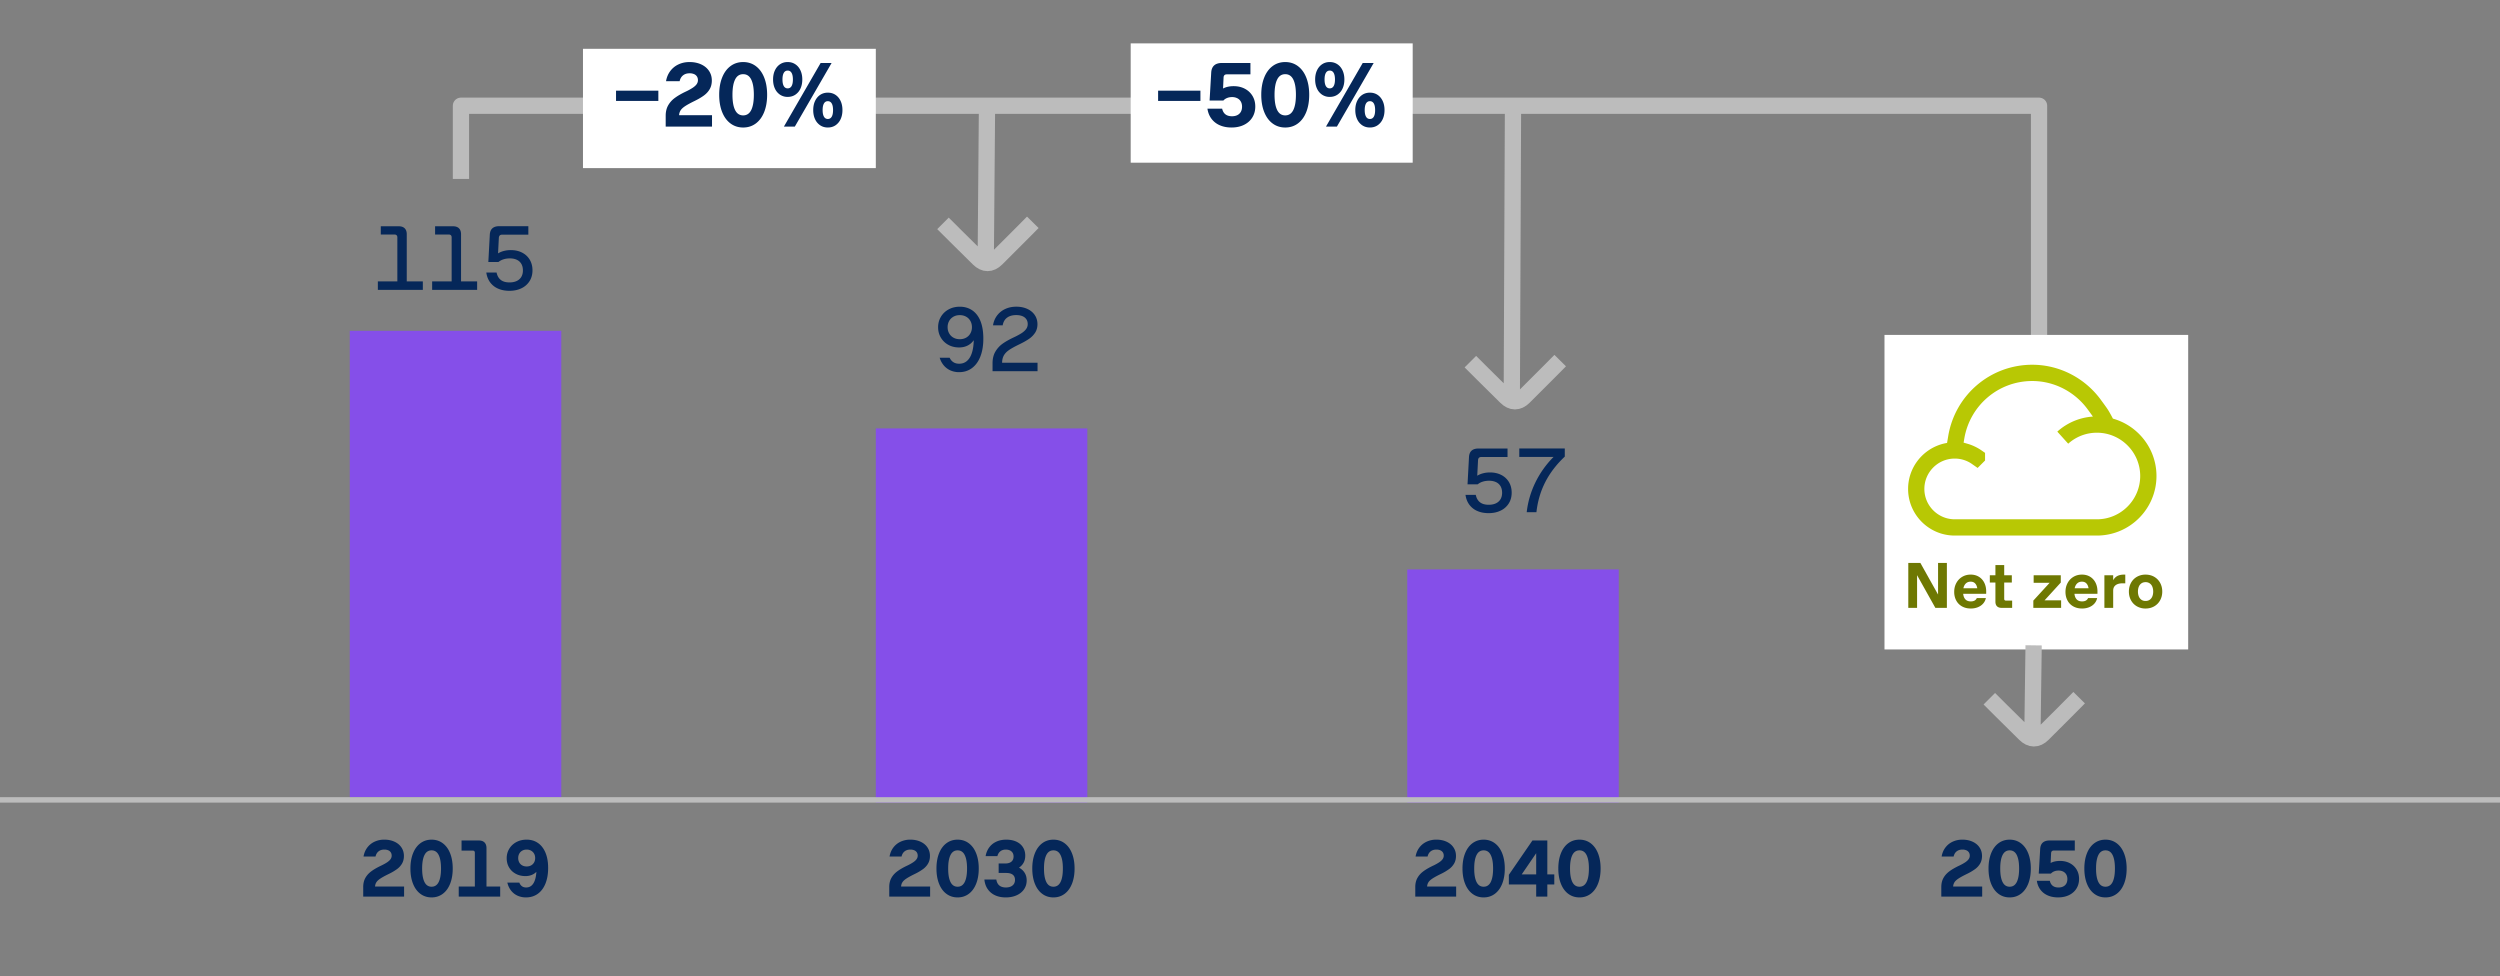 <svg data-name="Grafik" xmlns="http://www.w3.org/2000/svg" width="461" height="180" viewBox="0 0 461 180"><rect x="0" y="0" width="461" height="180" fill="#808080" stroke="none"/><path fill="none" stroke="#bcbcbc" stroke-linejoin="round" stroke-width="3" d="M85 33V19.5h291V97"/><path fill="#fff" d="M208.5 8h52v22h-52zM107.5 9h54v22h-54z"/><g fill="#052759"><path d="M67.365 161.905c.26-.47.625-.88 1.095-1.229.471-.351 1.075-.7 1.815-1.05.47-.226.846-.435 1.129-.627.282-.192.489-.386.622-.581s.199-.405.199-.63c0-.235-.054-.437-.161-.604a1.035 1.035 0 00-.466-.387 1.789 1.789 0 00-.73-.135c-.431 0-.785.111-1.065.334s-.465.538-.555.948h-2.213c.105-.62.331-1.165.679-1.635s.793-.834 1.335-1.091a4.166 4.166 0 011.812-.387c.705 0 1.332.126 1.883.379.55.252.978.606 1.282 1.062s.457.975.457 1.56c0 .53-.112.994-.337 1.392a3.36 3.36 0 01-.941 1.042 9.718 9.718 0 01-1.526.896c-.675.33-1.187.61-1.533.84-.348.23-.595.458-.739.683-.146.225-.228.49-.247.795h5.354v1.853h-7.537v-1.763c0-.64.13-1.194.39-1.665zM77.527 164.827c-.59-.438-1.045-1.059-1.364-1.864-.32-.805-.48-1.74-.48-2.805s.16-2 .48-2.806c.319-.805.774-1.426 1.364-1.863.591-.438 1.275-.656 2.056-.656s1.465.219 2.055.656 1.045 1.059 1.365 1.863c.319.806.479 1.74.479 2.806s-.16 2-.479 2.805c-.32.806-.775 1.427-1.365 1.864s-1.275.656-2.055.656-1.465-.219-2.056-.656zm3.365-2.179c.287-.575.432-1.405.432-2.49s-.145-1.915-.432-2.49c-.288-.575-.724-.862-1.309-.862s-1.021.287-1.309.862c-.288.575-.432 1.405-.432 2.49s.144 1.915.432 2.49c.287.574.724.862 1.309.862s1.021-.288 1.309-.862zM87.462 156.952c-.068-.068-.167-.102-.297-.102H85.11v-1.867h3.173c.46 0 .812.121 1.057.363s.368.594.368 1.054v7.08h2.527v1.853h-7.643v-1.853h2.97v-6.232c0-.13-.033-.229-.101-.296zM99.029 155.338c.561.338 1.013.832 1.358 1.481.46.86.689 1.938.689 3.232 0 1.11-.166 2.074-.499 2.892-.332.817-.806 1.445-1.421 1.883s-1.335.656-2.16.656a3.684 3.684 0 01-1.602-.338c-.472-.225-.864-.542-1.177-.952s-.534-.891-.664-1.44h2.213c.104.285.262.506.472.664.211.157.473.236.788.236.564 0 1.006-.248 1.323-.743s.504-1.21.56-2.145c-.256.26-.555.456-.896.589a3.117 3.117 0 01-1.129.198c-.65 0-1.237-.139-1.763-.416-.524-.277-.938-.666-1.237-1.166s-.45-1.07-.45-1.71.157-1.222.473-1.744.751-.934 1.309-1.233 1.188-.45 1.894-.45c.721 0 1.36.169 1.92.506zm-2.733 1.527c-.237.136-.42.32-.548.556-.127.234-.19.502-.19.802s.063.568.19.803c.128.235.311.419.548.552.237.132.514.198.829.198.305 0 .576-.066.813-.198.237-.133.421-.316.551-.552.131-.234.195-.502.195-.803s-.064-.567-.195-.802a1.423 1.423 0 00-.551-.556 1.616 1.616 0 00-.813-.202c-.315 0-.592.067-.829.202z"/></g><g fill="#052759"><path d="M164.365 161.905c.26-.47.625-.88 1.096-1.229.47-.351 1.074-.7 1.814-1.05a8.944 8.944 0 001.129-.627c.282-.192.49-.386.623-.581.132-.195.198-.405.198-.63 0-.235-.054-.437-.161-.604a1.032 1.032 0 00-.465-.387 1.797 1.797 0 00-.731-.135c-.431 0-.785.111-1.065.334-.279.223-.465.538-.555.948h-2.213c.105-.62.332-1.165.68-1.635s.792-.834 1.334-1.091a4.166 4.166 0 011.812-.387c.705 0 1.333.126 1.883.379.55.252.978.606 1.282 1.062s.457.975.457 1.56c0 .53-.111.994-.337 1.392s-.538.745-.941 1.042a9.718 9.718 0 01-1.526.896c-.675.33-1.186.61-1.533.84-.348.23-.594.458-.738.683-.146.225-.229.49-.248.795h5.355v1.853h-7.538v-1.763c0-.64.13-1.194.39-1.665zM174.527 164.827c-.59-.438-1.045-1.059-1.364-1.864-.32-.805-.479-1.74-.479-2.805s.159-2 .479-2.806c.319-.805.774-1.426 1.364-1.863.591-.438 1.275-.656 2.056-.656s1.465.219 2.056.656c.59.438 1.045 1.059 1.364 1.863.319.806.479 1.74.479 2.806s-.16 2-.479 2.805c-.319.806-.774 1.427-1.364 1.864-.591.438-1.275.656-2.056.656s-1.465-.219-2.056-.656zm3.365-2.179c.288-.575.432-1.405.432-2.49s-.144-1.915-.432-2.49-.724-.862-1.309-.862-1.021.287-1.309.862c-.288.575-.431 1.405-.431 2.49s.143 1.915.431 2.49c.287.574.724.862 1.309.862s1.021-.288 1.309-.862zM183.502 165.092a3.292 3.292 0 01-1.365-1.132c-.342-.495-.549-1.085-.619-1.771h2.205c.075.49.263.856.562 1.099.301.243.7.364 1.2.364.341 0 .636-.056.889-.165.253-.11.448-.271.585-.48.138-.21.207-.462.207-.757 0-.421-.139-.738-.413-.953s-.673-.322-1.192-.322h-1.41v-1.748h1.238c.465 0 .833-.109 1.105-.329.272-.221.408-.54.408-.96 0-.275-.061-.508-.184-.698-.122-.189-.291-.333-.506-.431s-.46-.146-.734-.146c-.406 0-.742.104-1.01.314-.268.211-.451.508-.551.893h-2.168a3.732 3.732 0 01.66-1.604c.336-.455.77-.808 1.305-1.058s1.15-.375 1.846-.375c.705 0 1.321.121 1.849.363.527.243.934.587 1.219 1.031.285.445.428.963.428 1.553 0 .49-.101.922-.3 1.294-.2.373-.485.679-.855.919.45.24.799.56 1.047.96.247.4.371.865.371 1.395 0 .62-.164 1.168-.492 1.643-.327.476-.783.843-1.368 1.103s-1.25.391-1.995.391c-.74 0-1.394-.131-1.961-.391zM192.197 164.827c-.59-.438-1.045-1.059-1.365-1.864-.32-.805-.479-1.74-.479-2.805s.159-2 .479-2.806c.32-.805.775-1.426 1.365-1.863s1.275-.656 2.055-.656 1.465.219 2.056.656c.59.438 1.045 1.059 1.364 1.863.32.806.48 1.74.48 2.806s-.16 2-.48 2.805c-.319.806-.774 1.427-1.364 1.864-.591.438-1.275.656-2.056.656s-1.465-.219-2.055-.656zm3.364-2.179c.288-.575.432-1.405.432-2.49s-.144-1.915-.432-2.49c-.287-.575-.723-.862-1.309-.862s-1.021.287-1.309.862-.431 1.405-.431 2.49.144 1.915.431 2.49c.287.574.725.862 1.309.862s1.021-.288 1.309-.862z"/></g><g fill="#052759"><path d="M261.366 161.905c.26-.47.625-.88 1.095-1.229.471-.351 1.075-.7 1.814-1.05a8.873 8.873 0 001.129-.627c.283-.192.49-.386.623-.581s.199-.405.199-.63c0-.235-.055-.437-.162-.604a1.027 1.027 0 00-.465-.387 1.789 1.789 0 00-.73-.135c-.431 0-.785.111-1.065.334s-.466.538-.556.948h-2.212c.104-.62.331-1.165.679-1.635s.793-.834 1.335-1.091a4.163 4.163 0 011.812-.387c.705 0 1.332.126 1.883.379.549.252.977.606 1.281 1.062.306.455.458.975.458 1.56 0 .53-.112.994-.337 1.392a3.36 3.36 0 01-.941 1.042 9.764 9.764 0 01-1.526.896c-.675.33-1.187.61-1.534.84-.348.23-.594.458-.738.683a1.63 1.63 0 00-.248.795h5.355v1.853h-7.537v-1.763c0-.64.129-1.194.39-1.665zM271.528 164.827c-.59-.438-1.045-1.059-1.364-1.864-.32-.805-.48-1.74-.48-2.805s.16-2 .48-2.806c.319-.805.774-1.426 1.364-1.863.591-.438 1.275-.656 2.056-.656s1.465.219 2.055.656 1.045 1.059 1.365 1.863c.319.806.479 1.74.479 2.806s-.16 2-.479 2.805c-.32.806-.775 1.427-1.365 1.864s-1.275.656-2.055.656-1.465-.219-2.056-.656zm3.365-2.179c.287-.575.432-1.405.432-2.49s-.145-1.915-.432-2.49c-.288-.575-.725-.862-1.309-.862s-1.021.287-1.309.862c-.288.575-.432 1.405-.432 2.49s.144 1.915.432 2.49c.287.574.723.862 1.309.862s1.021-.288 1.309-.862zM283.273 163.09h-5.04v-1.777l4.351-6.33h2.744v6.255h1.283v1.853h-1.283v2.242h-2.055v-2.242zm0-1.852v-3.908l-2.67 3.908h2.67zM289.197 164.827c-.59-.438-1.045-1.059-1.364-1.864-.32-.805-.479-1.74-.479-2.805s.159-2 .479-2.806c.319-.805.774-1.426 1.364-1.863.591-.438 1.275-.656 2.056-.656s1.465.219 2.056.656c.59.438 1.045 1.059 1.364 1.863.319.806.479 1.74.479 2.806s-.16 2-.479 2.805c-.319.806-.774 1.427-1.364 1.864-.591.438-1.275.656-2.056.656s-1.465-.219-2.056-.656zm3.365-2.179c.288-.575.432-1.405.432-2.49s-.144-1.915-.432-2.49-.724-.862-1.309-.862-1.021.287-1.309.862c-.288.575-.431 1.405-.431 2.49s.143 1.915.431 2.49c.287.574.724.862 1.309.862s1.021-.288 1.309-.862z"/></g><g fill="#052759"><path d="M358.366 161.905c.26-.47.625-.88 1.095-1.229.47-.351 1.075-.7 1.815-1.05.47-.226.846-.435 1.129-.627.282-.192.489-.386.622-.581s.198-.405.198-.63c0-.235-.054-.437-.161-.604a1.027 1.027 0 00-.465-.387 1.79 1.79 0 00-.731-.135c-.43 0-.784.111-1.064.334s-.465.538-.555.948h-2.213c.104-.62.331-1.165.679-1.635s.792-.834 1.335-1.091a4.163 4.163 0 011.812-.387c.705 0 1.332.126 1.882.379.551.252.978.606 1.283 1.062.305.455.457.975.457 1.56 0 .53-.112.994-.337 1.392a3.36 3.36 0 01-.941 1.042 9.718 9.718 0 01-1.526.896c-.675.33-1.187.61-1.534.84-.348.23-.594.458-.738.683a1.63 1.63 0 00-.248.795h5.355v1.853h-7.538v-1.763c0-.64.131-1.194.391-1.665zM368.528 164.827c-.59-.438-1.045-1.059-1.365-1.864-.319-.805-.479-1.74-.479-2.805s.16-2 .479-2.806c.32-.805.775-1.426 1.365-1.863s1.275-.656 2.056-.656 1.465.219 2.055.656 1.045 1.059 1.365 1.863c.319.806.479 1.74.479 2.806s-.16 2-.479 2.805c-.32.806-.775 1.427-1.365 1.864s-1.275.656-2.055.656-1.466-.219-2.056-.656zm3.365-2.179c.287-.575.431-1.405.431-2.49s-.144-1.915-.431-2.49c-.288-.575-.724-.862-1.309-.862s-1.021.287-1.31.862c-.287.575-.431 1.405-.431 2.49s.144 1.915.431 2.49c.288.574.724.862 1.31.862s1.021-.288 1.309-.862zM377.592 165.111c-.558-.247-1.007-.602-1.35-1.064s-.559-1.006-.648-1.632h2.393c.185.825.72 1.238 1.604 1.238.335 0 .626-.062.874-.188.247-.125.437-.306.566-.54.13-.235.194-.513.194-.833s-.067-.598-.202-.832c-.135-.235-.325-.415-.57-.54s-.529-.188-.854-.188c-.295 0-.563.049-.807.146a1.578 1.578 0 00-.604.416h-2.242l.262-4.538c.061-1.05.647-1.574 1.763-1.574h4.62v1.853h-3.848c-.335 0-.51.175-.524.524l-.083 1.777c.48-.255 1.055-.382 1.726-.382.68 0 1.286.14 1.818.42s.949.671 1.249 1.174c.3.502.45 1.073.45 1.714 0 .675-.162 1.271-.484 1.788s-.776.919-1.361 1.204-1.26.428-2.024.428c-.721 0-1.359-.124-1.917-.372zM386.198 164.827c-.59-.438-1.045-1.059-1.365-1.864-.319-.805-.479-1.74-.479-2.805s.16-2 .479-2.806c.32-.805.775-1.426 1.365-1.863s1.275-.656 2.056-.656 1.465.219 2.055.656 1.045 1.059 1.365 1.863c.319.806.479 1.74.479 2.806s-.16 2-.479 2.805c-.32.806-.775 1.427-1.365 1.864s-1.275.656-2.055.656-1.466-.219-2.056-.656zm3.364-2.179c.287-.575.431-1.405.431-2.49s-.144-1.915-.431-2.49c-.288-.575-.724-.862-1.309-.862s-1.021.287-1.31.862c-.287.575-.431 1.405-.431 2.49s.144 1.915.431 2.49c.288.574.724.862 1.31.862s1.021-.288 1.309-.862z"/></g><g fill="#052759"><path d="M272.409 94.222a3.572 3.572 0 01-1.471-1.165c-.371-.507-.604-1.109-.701-1.806h1.896c.125.611.386 1.069.782 1.372.396.304.926.455 1.589.455.516 0 .959-.086 1.331-.26.371-.172.655-.425.854-.756.198-.332.298-.729.298-1.194s-.094-.863-.28-1.194a1.849 1.849 0 00-.825-.761c-.362-.176-.796-.264-1.3-.264-.42 0-.81.057-1.169.17-.36.113-.67.278-.931.493h-1.87l.271-5.032c.057-1.048.641-1.572 1.752-1.572h5.354v1.564h-4.828c-.198 0-.347.051-.446.152-.099.103-.154.255-.166.459l-.144 2.839a4.05 4.05 0 011.07-.446 5.047 5.047 0 011.284-.157c.787 0 1.482.156 2.086.468s1.072.75 1.407 1.313c.334.563.501 1.214.501 1.951 0 .747-.177 1.406-.531 1.976a3.553 3.553 0 01-1.496 1.326c-.643.314-1.384.472-2.223.472-.787 0-1.485-.135-2.095-.403zM283.106 89.002a17.635 17.635 0 013.374-4.747h-6.324v-1.563h8.39v1.504c-1.541 1.451-2.742 3.022-3.604 4.714s-1.403 3.54-1.624 5.546h-1.793a16.801 16.801 0 011.581-5.453z"/></g><g fill="#052759"><path d="M73.134 43.383c-.091-.091-.222-.137-.392-.137h-2.524v-1.521h3.307c.481 0 .849.127 1.101.379s.379.619.379 1.101v8.687h2.966v1.564h-8.296v-1.564h3.596v-8.117c0-.17-.046-.3-.136-.391zM83.146 43.383c-.091-.091-.222-.137-.392-.137H80.23v-1.521h3.307c.481 0 .849.127 1.101.379s.379.619.379 1.101v8.687h2.966v1.564h-8.296v-1.564h3.596v-8.117c0-.17-.046-.3-.136-.391zM91.846 53.222a3.572 3.572 0 01-1.471-1.165c-.371-.507-.604-1.109-.701-1.806h1.896c.125.611.386 1.069.782 1.372.396.304.926.455 1.589.455.516 0 .959-.086 1.331-.26.371-.172.655-.425.854-.756.198-.332.298-.729.298-1.194s-.094-.863-.28-1.194a1.849 1.849 0 00-.825-.761c-.362-.176-.796-.264-1.3-.264-.42 0-.81.057-1.169.17-.36.113-.67.278-.931.493h-1.87l.271-5.032c.057-1.048.641-1.572 1.752-1.572h5.354v1.564h-4.828c-.198 0-.347.051-.446.152-.099.103-.154.255-.166.459l-.144 2.839a4.05 4.05 0 011.07-.446 5.047 5.047 0 011.284-.157c.787 0 1.482.156 2.086.468s1.072.75 1.407 1.313c.334.563.501 1.214.501 1.951 0 .747-.177 1.406-.531 1.976a3.553 3.553 0 01-1.496 1.326c-.643.314-1.384.472-2.223.472-.787 0-1.485-.135-2.095-.403z"/></g><g fill="#052759"><path d="M179.057 57.083c.605.352 1.1.873 1.479 1.564.527.963.791 2.232.791 3.808 0 1.241-.178 2.326-.535 3.256-.357.929-.873 1.647-1.547 2.154s-1.469.761-2.381.761a3.878 3.878 0 01-1.615-.327 3.41 3.41 0 01-1.223-.927 3.933 3.933 0 01-.748-1.406h1.836c.164.356.393.63.688.82.295.189.648.284 1.062.284.578 0 1.066-.176 1.463-.526.396-.352.697-.852.9-1.501.205-.648.314-1.418.332-2.308-.295.425-.672.754-1.131.986s-.986.349-1.58.349c-.732 0-1.391-.162-1.977-.484a3.567 3.567 0 01-1.381-1.335c-.336-.566-.502-1.204-.502-1.912 0-.703.17-1.344.514-1.921a3.655 3.655 0 011.428-1.364c.609-.332 1.297-.498 2.062-.498.77 0 1.459.176 2.064.527zm-3.246 1.317c-.34.193-.604.458-.791.795s-.281.716-.281 1.135.094.798.281 1.135.451.603.791.795.73.289 1.172.289.834-.097 1.174-.289.604-.458.789-.795c.188-.337.281-.716.281-1.135s-.094-.798-.281-1.135a2.024 2.024 0 00-.789-.795c-.34-.192-.732-.289-1.174-.289s-.832.097-1.172.289zM183.549 64.838a4.715 4.715 0 011.352-1.475c.553-.391 1.24-.778 2.061-1.164a12.345 12.345 0 001.408-.757c.359-.232.639-.484.84-.756.201-.272.303-.581.303-.927 0-.34-.084-.635-.252-.884a1.565 1.565 0 00-.727-.574c-.316-.133-.699-.199-1.146-.199-.697 0-1.26.16-1.688.479-.428.32-.695.789-.803 1.407h-1.785c.113-.691.363-1.295.752-1.811s.887-.915 1.496-1.198 1.291-.426 2.045-.426 1.426.135 2.018.404 1.055.648 1.387 1.139c.33.49.496 1.053.496 1.688 0 .595-.141 1.113-.424 1.556a4.053 4.053 0 01-1.123 1.143c-.465.32-1.055.653-1.768.999-.822.396-1.453.744-1.891 1.041-.439.298-.766.631-.979.999s-.324.824-.336 1.368h6.537v1.564h-8.297v-1.471c0-.838.176-1.554.523-2.146z"/></g><path fill="#854fe9" d="M259.5 105h39v43h-39zM161.5 79h39v69h-39zM64.5 61h39v86h-39z"/><path fill="#fff" d="M347.5 61.758h56v58h-56z"/><g fill="#6e7802"><path d="M353.509 106.06v6.03h-1.62v-8.28h2.231l3.259 5.826v-5.826h1.626v8.28h-2.124l-3.372-6.03zM361.797 111.82a2.684 2.684 0 01-1.067-1.087c-.25-.464-.375-.993-.375-1.59 0-.604.13-1.147.39-1.632.26-.483.62-.864 1.08-1.14.46-.276.981-.414 1.566-.414.575 0 1.079.133 1.512.398.432.267.765.634.999 1.102.233.468.351.998.351 1.59v.456h-4.242c.049.452.189.798.424 1.038.233.24.561.359.98.359.292 0 .53-.055.714-.164a.915.915 0 00.391-.447h1.674c-.08.38-.247.715-.501 1.005s-.577.515-.97.675c-.392.16-.827.24-1.308.24-.616 0-1.155-.13-1.617-.39zm2.811-3.348c-.057-.372-.187-.667-.391-.885-.203-.218-.481-.327-.834-.327-.348 0-.637.106-.866.318-.23.212-.386.51-.466.894h2.557zM368.25 111.799c-.195-.194-.294-.475-.294-.843v-3.54h-1.032v-1.338h1.032V104.2h1.62v1.878h1.404v1.338h-1.404v3.018c0 .104.028.184.084.237s.136.081.24.081h1.14v1.338h-1.943c-.368 0-.65-.097-.847-.291zM374.946 110.752l3.006-3.282h-2.946v-1.392h5.004v1.344l-2.988 3.276h3.049v1.392h-5.124v-1.338zM382.316 111.82a2.684 2.684 0 01-1.067-1.087c-.25-.464-.375-.993-.375-1.59 0-.604.13-1.147.39-1.632.26-.483.62-.864 1.08-1.14.46-.276.981-.414 1.566-.414.575 0 1.079.133 1.512.398.432.267.765.634.999 1.102.233.468.351.998.351 1.59v.456h-4.242c.049.452.189.798.424 1.038.233.24.561.359.98.359.292 0 .53-.055.714-.164a.915.915 0 00.391-.447h1.674c-.08.38-.247.715-.501 1.005s-.577.515-.97.675c-.392.16-.827.24-1.308.24-.616 0-1.155-.13-1.617-.39zm2.812-3.348c-.057-.372-.187-.667-.391-.885-.203-.218-.481-.327-.834-.327-.348 0-.637.106-.866.318-.23.212-.386.51-.466.894h2.557zM388.05 106.078h1.62v.918c.204-.364.468-.628.792-.792s.722-.246 1.194-.246h.245v1.607h-.516c-.536 0-.956.114-1.26.343-.304.228-.456.565-.456 1.014v3.168h-1.62v-6.012zM394.05 111.808a2.818 2.818 0 01-1.092-1.116c-.26-.476-.39-1.012-.39-1.607s.13-1.132.39-1.608c.26-.476.624-.848 1.092-1.116a3.141 3.141 0 011.59-.401c.597 0 1.127.134 1.594.401.466.269.83.641 1.092 1.116.262.477.393 1.013.393 1.608s-.131 1.132-.393 1.607a2.831 2.831 0 01-1.092 1.116c-.467.269-.997.402-1.594.402a3.142 3.142 0 01-1.59-.402zm2.364-1.215c.212-.15.371-.355.477-.618.106-.262.159-.559.159-.891s-.053-.629-.159-.892a1.347 1.347 0 00-.477-.617 1.306 1.306 0 00-.774-.226c-.3 0-.556.075-.768.226a1.353 1.353 0 00-.477.617c-.106.263-.159.56-.159.892s.053.629.159.891c.105.263.265.468.477.618s.468.225.768.225c.305 0 .562-.074.774-.225z"/></g><path d="M380.373 80.705a9.367 9.367 0 016.298-2.413c5.229 0 9.483 4.254 9.483 9.483s-4.254 9.483-9.483 9.483h-26.219c-3.915 0-7.099-3.185-7.099-7.099s3.185-7.099 7.099-7.099c1.479 0 2.882.455 4.051 1.276l.042-.042a7.395 7.395 0 00-2.16-1.025l-1.996-.58.346-2.049c1.163-6.885 7.058-11.881 14.017-11.881 4.546 0 8.858 2.239 11.533 5.989 0 0 .915 1.234 1.162 1.629s.722 1.219 1.165 2.17" fill="none" stroke="#b8c804" stroke-miterlimit="10" stroke-width="3"/><path d="M375 119l-.23 17m-7.94-7.155s4.127 4.127 6.568 6.512c1.055 1.055 2.233 1.069 3.288.015 2.421-2.387 6.707-6.721 6.707-6.721M279 19l-.23 55m-7.634-7.311s4.127 4.127 6.568 6.512c1.055 1.055 2.233 1.069 3.288.015 2.421-2.387 6.707-6.721 6.707-6.721M182 20l-.23 28m-7.884-6.811s4.127 4.127 6.568 6.512c1.055 1.055 2.233 1.069 3.288.015 2.421-2.387 6.707-6.721 6.707-6.721" fill="none" stroke="#bcbcbc" stroke-linejoin="round" stroke-width="3"/><path fill="none" stroke="#bcbcbc" stroke-miterlimit="10" d="M0 147.5h461"/><g fill="#052759"><path d="M213.555 16.722h7.804v1.887h-7.804v-1.887zM224.915 23.092a3.748 3.748 0 01-1.529-1.207c-.389-.523-.634-1.14-.735-1.849h2.711c.21.936.816 1.402 1.819 1.402.38 0 .71-.07.99-.212s.494-.346.642-.612.221-.581.221-.943-.076-.677-.229-.943a1.515 1.515 0 00-.646-.612 2.102 2.102 0 00-.969-.213c-.335 0-.64.056-.914.166-.275.11-.503.268-.685.472h-2.541l.297-5.143c.068-1.189.734-1.785 1.998-1.785h5.235v2.1h-4.36c-.38 0-.578.199-.595.596l-.094 2.014c.544-.288 1.196-.433 1.955-.433.771 0 1.458.158 2.062.476s1.075.761 1.415 1.33.51 1.217.51 1.942c0 .765-.183 1.44-.548 2.027s-.88 1.041-1.543 1.364-1.428.484-2.295.484c-.815 0-1.54-.141-2.172-.421zM234.669 22.769c-.669-.495-1.185-1.199-1.547-2.111-.363-.913-.544-1.973-.544-3.18s.181-2.267.544-3.179c.362-.912.878-1.616 1.547-2.112.668-.496 1.444-.744 2.329-.744s1.66.248 2.329.744c.668.496 1.184 1.2 1.547 2.112.362.912.544 1.972.544 3.179s-.182 2.267-.544 3.18c-.363.912-.879 1.616-1.547 2.111-.669.496-1.445.744-2.329.744s-1.661-.248-2.329-.744zm3.812-2.469c.325-.651.488-1.593.488-2.822s-.163-2.17-.488-2.821c-.326-.652-.82-.978-1.483-.978s-1.158.325-1.483.978c-.326.651-.489 1.592-.489 2.821s.163 2.171.489 2.822c.325.651.82.978 1.483.978s1.157-.326 1.483-.978zM243.802 17.465a2.684 2.684 0 01-.948-1.13c-.227-.485-.34-1.045-.34-1.679s.113-1.194.34-1.68c.227-.484.543-.86.948-1.13s.874-.404 1.406-.404c.527 0 .995.135 1.403.404.407.27.725.646.951 1.13.227.485.341 1.045.341 1.68s-.114 1.193-.341 1.679a2.683 2.683 0 01-.951 1.13c-.408.27-.876.404-1.403.404a2.483 2.483 0 01-1.406-.404zm2.121-1.589c.164-.281.246-.688.246-1.22s-.082-.939-.246-1.221c-.165-.28-.403-.42-.715-.42s-.549.139-.714.416c-.164.278-.246.686-.246 1.225s.082.946.246 1.224c.165.277.402.416.714.416s.55-.14.715-.42zm-1.411 7.467l6.774-11.73h2.022l-6.782 11.73h-2.015zm6.693-.234a2.685 2.685 0 01-.947-1.131c-.228-.484-.341-1.044-.341-1.679s.113-1.194.341-1.679c.227-.484.542-.861.947-1.131.405-.269.874-.403 1.407-.403s1.001.135 1.406.403c.405.27.721.646.948 1.131.227.484.34 1.044.34 1.679s-.113 1.194-.34 1.679a2.708 2.708 0 01-.948 1.131c-.405.269-.874.403-1.406.403s-1.002-.135-1.407-.403zm2.121-1.586c.164-.277.246-.686.246-1.224s-.082-.946-.246-1.224c-.165-.278-.402-.417-.714-.417s-.55.141-.715.421c-.164.28-.246.688-.246 1.22s.082.939.246 1.22c.165.28.402.421.715.421s.549-.139.714-.417z"/><g><path d="M113.596 16.722h7.804v1.887h-7.804v-1.887zM123.192 19.458a4.388 4.388 0 011.241-1.394c.532-.396 1.218-.794 2.057-1.19a9.826 9.826 0 001.279-.71c.32-.218.556-.438.706-.658.149-.221.225-.459.225-.714 0-.267-.061-.494-.183-.685a1.178 1.178 0 00-.526-.438 2.015 2.015 0 00-.829-.153c-.487 0-.89.126-1.207.379-.317.252-.527.61-.629 1.075h-2.508c.119-.703.376-1.32.77-1.854a3.967 3.967 0 011.513-1.236c.615-.292 1.299-.438 2.053-.438.799 0 1.511.144 2.134.43s1.107.688 1.453 1.203.519 1.104.519 1.768c0 .601-.127 1.126-.382 1.577-.256.45-.611.844-1.067 1.181-.456.338-1.032.676-1.729 1.017-.765.374-1.345.691-1.738.951-.394.261-.673.519-.837.773a1.86 1.86 0 00-.281.901h6.069v2.1h-8.542v-1.997c0-.726.146-1.354.441-1.888zM134.71 22.769c-.669-.495-1.185-1.199-1.547-2.111-.363-.913-.544-1.973-.544-3.18s.181-2.267.544-3.179c.362-.912.878-1.616 1.547-2.112.668-.496 1.444-.744 2.329-.744s1.66.248 2.329.744c.668.496 1.184 1.2 1.547 2.112.362.912.544 1.972.544 3.179s-.182 2.267-.544 3.18c-.363.912-.879 1.616-1.547 2.111-.669.496-1.445.744-2.329.744s-1.661-.248-2.329-.744zm3.812-2.469c.325-.651.488-1.593.488-2.822s-.163-2.17-.488-2.821c-.326-.652-.82-.978-1.483-.978s-1.158.325-1.483.978c-.326.651-.489 1.592-.489 2.821s.163 2.171.489 2.822c.325.651.82.978 1.483.978s1.157-.326 1.483-.978zM143.843 17.465a2.684 2.684 0 01-.948-1.13c-.227-.485-.34-1.045-.34-1.679s.113-1.194.34-1.68c.227-.484.543-.86.948-1.13s.874-.404 1.406-.404c.527 0 .995.135 1.403.404.407.27.725.646.951 1.13.227.485.341 1.045.341 1.68s-.114 1.193-.341 1.679a2.683 2.683 0 01-.951 1.13c-.408.27-.876.404-1.403.404a2.483 2.483 0 01-1.406-.404zm2.121-1.589c.164-.281.246-.688.246-1.22s-.082-.939-.246-1.221c-.165-.28-.403-.42-.715-.42s-.549.139-.714.416c-.164.278-.246.686-.246 1.225s.082.946.246 1.224c.165.277.402.416.714.416s.55-.14.715-.42zm-1.411 7.467l6.774-11.73h2.022l-6.782 11.73h-2.015zm6.693-.234a2.685 2.685 0 01-.947-1.131c-.228-.484-.341-1.044-.341-1.679s.113-1.194.341-1.679c.227-.484.542-.861.947-1.131.405-.269.874-.403 1.407-.403s1.001.135 1.406.403c.405.27.721.646.948 1.131.227.484.34 1.044.34 1.679s-.113 1.194-.34 1.679a2.708 2.708 0 01-.948 1.131c-.405.269-.874.403-1.406.403s-1.002-.135-1.407-.403zm2.121-1.586c.164-.277.246-.686.246-1.224s-.082-.946-.246-1.224c-.165-.278-.402-.417-.714-.417s-.55.141-.715.421c-.164.28-.246.688-.246 1.22s.082.939.246 1.22c.165.28.402.421.715.421s.549-.139.714-.417z"/></g></g></svg>